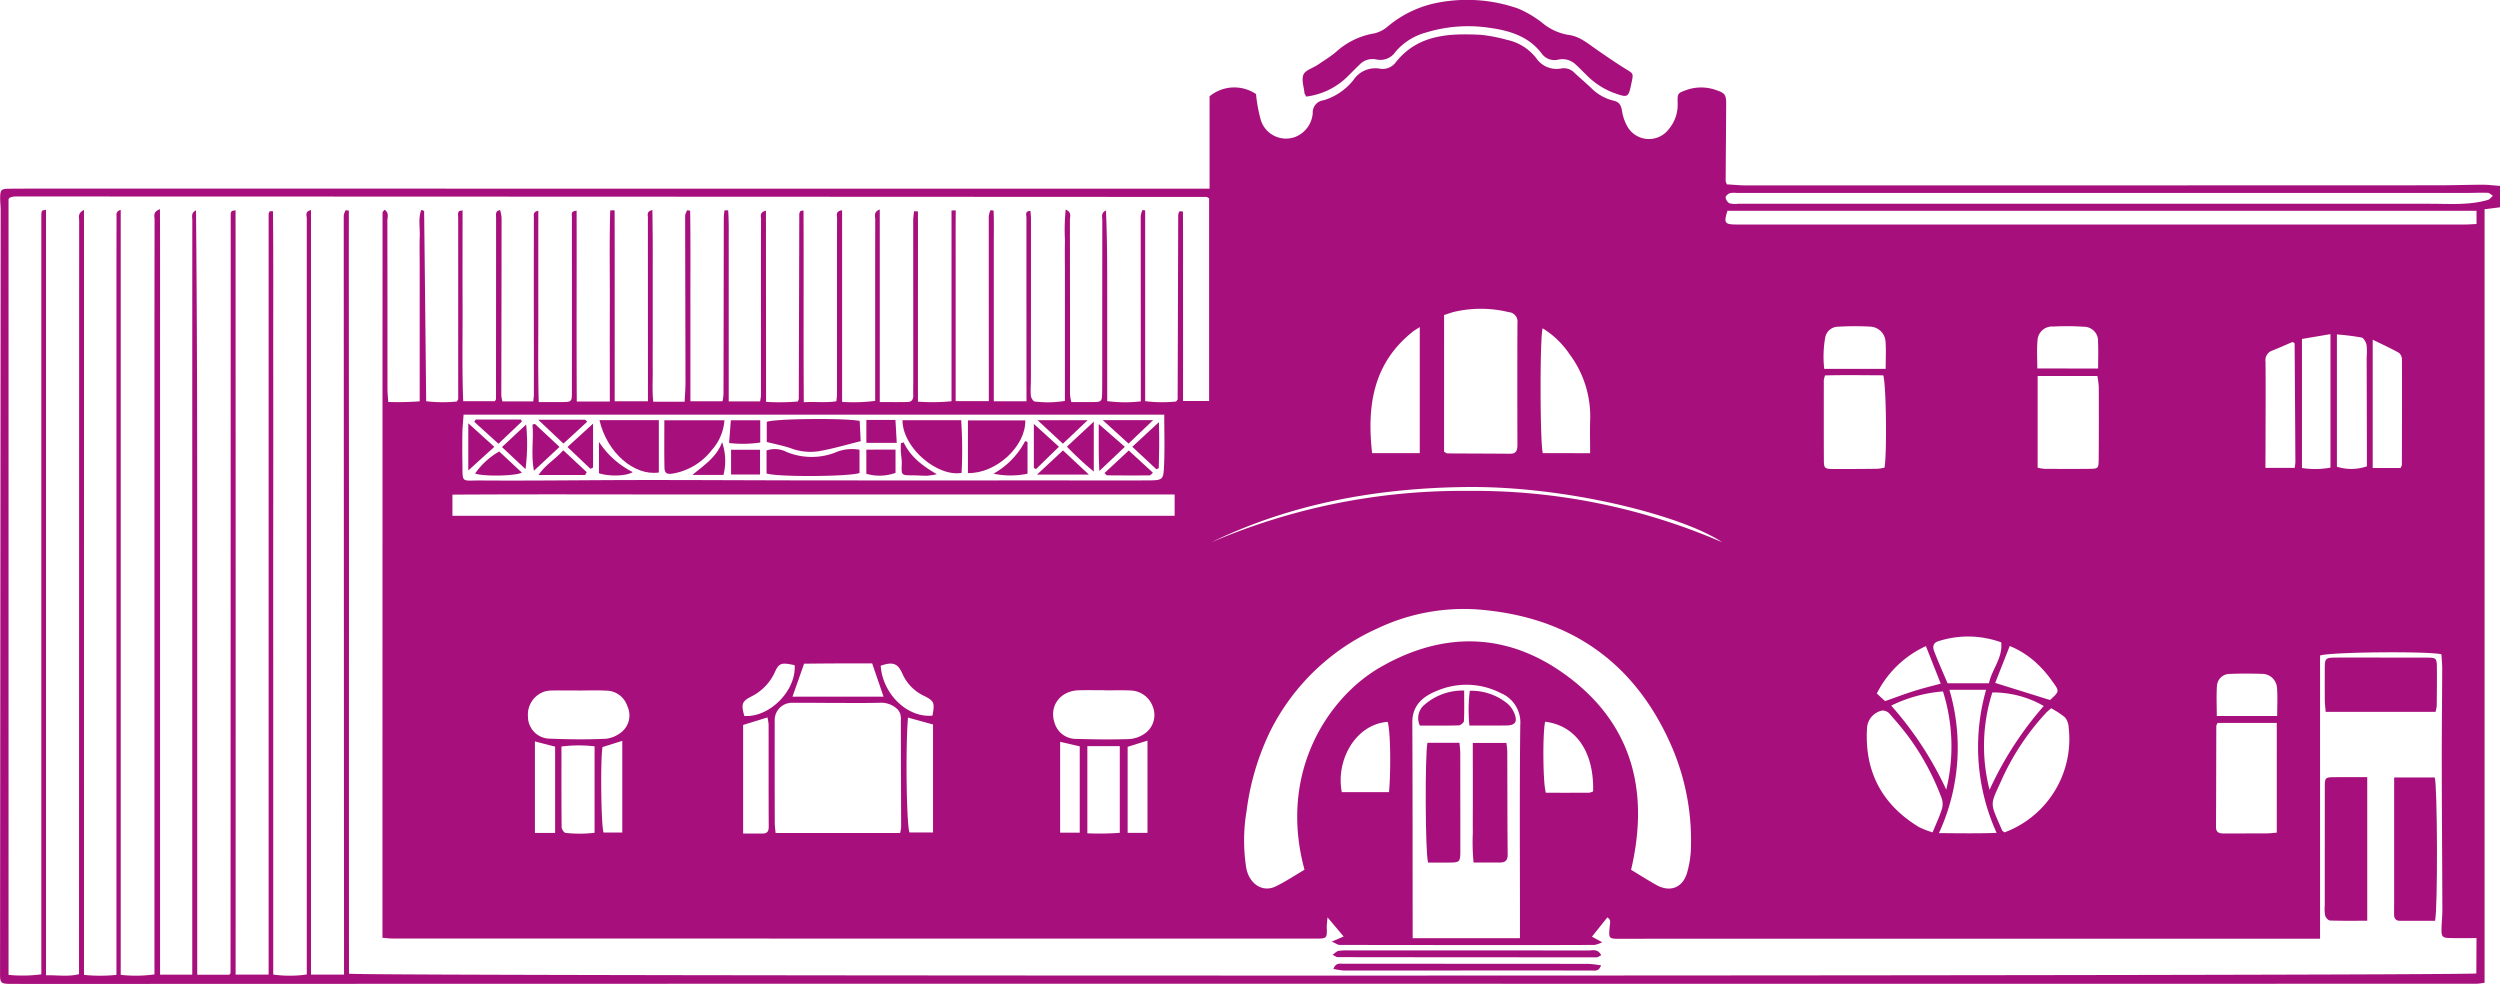 <?xml version="1.0" encoding="UTF-8"?>
<svg xmlns="http://www.w3.org/2000/svg" width="393.873" height="155.019" viewBox="0 0 393.873 155.019">
  <g transform="translate(1385.404 -1144.428)">
    <path d="M-1113.332,1183.357c1,.054,2.1.165,3.195.165q54.422,0,108.844-.021c2.358,0,4.717-.084,7.076-.088.862,0,1.725.115,2.688.186v3.369l-2.433.308q0,30.468,0,60.962,0,30.411,0,60.9a10.64,10.64,0,0,1-1.193.154q-49.555.015-99.109.017-39.2,0-78.4-.019-76.1,0-152.2.02-26,0-51.994.022-3.448,0-6.9-.017c-1.509-.006-1.64-.149-1.639-1.577q.037-41.323.066-82.647.015-18.848.029-37.7c0-.647-.087-1.295-.077-1.942.02-1.248.159-1.4,1.448-1.409,3.126-.024,6.253-.018,9.379-.018l174.68.013h5.035v-14.558a6.139,6.139,0,0,1,7.319-.351,23.573,23.573,0,0,0,.744,4.066,4.159,4.159,0,0,0,5.382,2.708,4.365,4.365,0,0,0,2.809-3.781,1.924,1.924,0,0,1,1.711-2.013,9.468,9.468,0,0,0,4.746-3.252,4.109,4.109,0,0,1,4.153-1.718,2.573,2.573,0,0,0,2.5-1.053c3.515-4.374,8.4-4.528,13.365-4.291a24.771,24.771,0,0,1,4.148.8,7.882,7.882,0,0,1,4.564,2.847,3.887,3.887,0,0,0,4,1.649,2.322,2.322,0,0,1,2.083.723c.859.806,1.764,1.563,2.614,2.379a7.435,7.435,0,0,0,3.5,1.976c.927.211,1.184.719,1.339,1.578a7.127,7.127,0,0,0,.925,2.627,3.917,3.917,0,0,0,6.468.258,5.949,5.949,0,0,0,1.374-4.089c-.04-1.585.011-1.555,1.516-2.1a6.976,6.976,0,0,1,4.68.11c1.236.407,1.456.744,1.45,2.065-.017,4.068-.057,8.136-.082,12.205A2.364,2.364,0,0,0-1113.332,1183.357Zm118.1,118.748c-1.452,0-2.79.017-4.127-.005-1.243-.021-1.41-.2-1.387-1.467.019-1,.138-2,.135-3-.023-7.664-.084-15.328-.095-22.992-.008-5.017.054-10.033.07-15.05,0-.75-.081-1.5-.121-2.2-2.06-.506-17.61-.37-19.124.2v44.61h-4.4q-40.619,0-81.237,0-12.3,0-24.6.014c-1.867,0-1.849.005-1.677-1.971.04-.465.268-1.05-.377-1.394l-2.42,3.03,1.612.883a4.837,4.837,0,0,1-1.2.417q-7.869.034-15.738.021-12.207,0-24.414-.021c-.322,0-.644-.262-1.25-.526l1.869-.8-2.543-3.021c-.064.833-.129,1.222-.116,1.608.054,1.7.021,1.743-1.744,1.743q-72.742,0-145.483-.014c-.448,0-.9-.063-1.548-.112q0-57.259.012-114.254c0-.131.177-.263.313-.452.763.476.447,1.187.448,1.754.02,8.849.011,17.7.018,26.548,0,.618.076,1.236.126,1.984a47.317,47.317,0,0,0,4.948-.1c0-1.623,0-3.032,0-4.441q0-2.212,0-4.424,0-2.124,0-4.248t0-4.248q0-2.124,0-4.248c0-1.475-.044-2.952.01-4.424.05-1.356-.253-2.752.223-4.106a1.991,1.991,0,0,1,.466.14c.116,9.937.219,19.873.322,29.986a22.763,22.763,0,0,0,4.846.04c.149-.278.2-.329.2-.381q0-14.237,0-28.473c0-.177-.019-.354-.021-.531a2.354,2.354,0,0,1,.023-.352.383.383,0,0,1,.073-.151.406.406,0,0,1,.122-.126,3.193,3.193,0,0,1,.492-.093c0,5.007-.02,9.964,0,14.919.023,5.041-.1,10.086.1,15.139h4.991c.123-.217.176-.268.176-.318q.011-14.24.014-28.48c0-.177-.011-.354-.016-.531a.762.762,0,0,1,0-.177,2.092,2.092,0,0,1,.1-.327.317.317,0,0,1,.117-.129,3.393,3.393,0,0,1,.426-.157,6.233,6.233,0,0,1,.238,1.194q-.012,13.98-.045,27.96a5.6,5.6,0,0,0,.176.994h4.859c.044-.448.1-.786.1-1.124q0-7.7-.015-15.4,0-6.195.013-12.389c0-.4-.2-.96.7-1.121,0,5.066-.012,10.062,0,15.057s-.071,9.966.065,15.084c1.41,0,2.582.01,3.752,0,1.405-.014,1.47-.073,1.473-1.5q.011-8.761.007-17.521c0-3.363-.013-6.726,0-10.088,0-.4-.246-1,.738-1.031.022,9.995-.031,19.977.025,30.059h5.206c0-5.1-.016-10.092,0-15.085.02-5.011-.088-10.026.065-15.034l.689-.006c.021,4.934.011,9.87.013,14.805,0,5.053,0,10.108,0,15.271h5.239c0-1.6,0-3.06,0-4.519q-.007-12.212-.009-24.424c0-.4-.249-.963.711-1.179.019,1.711.043,3.327.051,4.942.009,1.711,0,3.422,0,5.133q0,2.478,0,4.956,0,2.567,0,5.132c0,1.652-.013,3.3,0,4.956.018,1.679-.1,3.367.085,5.08h4.944c.049-1.094.137-2.133.135-3.173-.013-8.73-.047-17.46-.054-26.191a2.377,2.377,0,0,1,.333-.8l.455.058c.073,4.963.031,9.929.037,14.893.006,5,0,10,0,15.14h5.066a8.329,8.329,0,0,0,.148-1.079q.029-13.891.046-27.782c0-.408.07-.816.108-1.224h.582c.135,1.943.08,3.9.087,5.853.007,2.005,0,4.011,0,6.017q0,3.1,0,6.195,0,3.008,0,6.017c0,1.982,0,3.964,0,6.026h4.94a6.739,6.739,0,0,0,.141-.932q.007-6.814,0-13.626c0-4.72-.008-9.439.013-14.159,0-.445-.293-1.088.772-1.331.006,10.064.012,20.035.018,30.123a35.485,35.485,0,0,0,5.007-.06,2.293,2.293,0,0,0,.15-.4q.04-14.329.075-28.66a4.85,4.85,0,0,1,.009-.53,1.049,1.049,0,0,1,.113-.32.275.275,0,0,1,.125-.117,2.594,2.594,0,0,1,.422-.064c.048,10.038-.025,20.048.043,30.2,1.876-.1,3.5.115,5.135-.146.045-.488.093-.774.094-1.06q.005-7.432,0-14.866c0-4.306-.007-8.613.012-12.919,0-.44-.29-1.1.795-1.249v30.194a27.849,27.849,0,0,0,5.212-.157v-2.41q0-3.363,0-6.726c0-6.49-.009-12.979.01-19.468,0-.49-.31-1.161.712-1.558v30.344c1.607,0,3,.022,4.4-.01.651-.015.9-.432.88-1.073-.027-.824,0-1.65,0-2.475q-.008-12.567-.011-25.132a13.019,13.019,0,0,1,.145-1.383l.6.041c.014,4.955,0,9.911,0,14.866,0,4.988,0,9.977,0,15.1a30.972,30.972,0,0,0,5.291-.062V1187.47l.664-.02c-.024,2.463-.013,4.923-.014,7.384q0,3.717,0,7.434,0,3.8,0,7.611v7.625h5.226c0-1.257,0-2.362,0-3.467q-.01-12.831-.01-25.663a3.647,3.647,0,0,1,.27-.949l.494.059c.076,1.96.023,3.927.03,5.891.007,2.006,0,4.011,0,6.018s0,4.011,0,6.018,0,4.011,0,6.018v6.093h5.149c0-1.185,0-2.234,0-3.282q-.01-12.832-.009-25.663c0-.393-.287-1,.634-1.053.03.46.085.908.085,1.357q0,12.566-.014,25.132c0,.885-.08,1.773-.006,2.65.028.327.373.88.6.9a16.621,16.621,0,0,0,4.766-.089v-5.1q0-2.566,0-5.133,0-2.478,0-4.956t0-4.956c0-1.71-.039-3.423.008-5.132a31.728,31.728,0,0,1,.115-4.878c1.006.45.662,1.132.662,1.656q.025,13.716.014,27.432a7.91,7.91,0,0,0,.209,1.243c1.1,0,2.094,0,3.089,0,1.745,0,1.749.006,1.769-1.745.011-1.062.013-2.124.013-3.186q0-11.858.012-23.716c0-.522-.248-1.155.576-1.537.218,4.959.2,9.909.2,14.859,0,5,0,10,0,15.178a21.414,21.414,0,0,0,5.291.039c0-1.279,0-2.389,0-3.5q-.012-12.832-.015-25.663a3.928,3.928,0,0,1,.262-.983l.436.058v30.055a21.715,21.715,0,0,0,4.875.058c.179-.242.244-.289.244-.336q.047-14.5.09-29.007a1.848,1.848,0,0,1,.122-.5.205.205,0,0,1,.107-.119,2.552,2.552,0,0,1,.514.031c.039,4.864.01,9.763.018,14.66.008,5,0,10.009,0,15.191h4.106v-31.929c-.217-.116-.319-.221-.422-.221q-93.88-.048-187.76-.075a2.841,2.841,0,0,0-.683.151.384.384,0,0,0-.145.1,1.7,1.7,0,0,0-.137.162V1307.9a22.371,22.371,0,0,0,5.165-.087c0-40.029,0-79.849,0-119.67a2.8,2.8,0,0,1,.069-.519.263.263,0,0,1,.1-.144,3.423,3.423,0,0,1,.569-.117c0,40.174,0,80.266,0,120.6,1.79-.046,3.5.263,5.2-.179v-2.278q.009-46.636.016-93.272,0-11.593.007-23.186c0-.5-.28-1.149.76-1.665.006,20.262,0,40.28,0,60.3V1307.9a25,25,0,0,0,5.114,0v-5.034q0-52.388,0-104.777,0-4.779.014-9.557c0-.42-.153-.933.658-1.161v120.521a21.25,21.25,0,0,0,5.315-.068v-.885q0-47.433,0-94.865,0-11.593.02-23.186c0-.5-.326-1.188.848-1.63.03,8.156.012,16.126.016,24.1q0,12.123,0,24.247,0,12.036,0,24.071,0,12.123,0,24.247v23.944h5.073v-2.247q0-45.132,0-90.264,0-13.185.008-26.371c0-.524-.24-1.155.584-1.531.192,20,.193,40,.191,59.987,0,20.1,0,40.2,0,60.438h5.062c.125-.174.187-.219.187-.265q.018-59.64.026-119.28c0-.118-.005-.236,0-.353a.61.61,0,0,1,.031-.174.518.518,0,0,1,.079-.148.4.4,0,0,1,.126-.122,3.454,3.454,0,0,1,.529-.092q.022,60.224.008,120.41h5.2q0-60.058,0-119.782a1.049,1.049,0,0,1,.092-.333.254.254,0,0,1,.1-.138,2.18,2.18,0,0,1,.493-.006c.082,7.953.031,15.912.041,23.87q.013,12.034,0,24.07t0,24.07q0,12.035,0,24.07c0,8.01,0,16.02,0,24.171a18.7,18.7,0,0,0,5.286-.01v-3.376q0-44.335,0-88.671,0-13.539,0-27.079c0-.428-.346-1.085.663-1.305v120.452h5.205c0-1.443,0-2.735,0-4.027q-.03-57.785-.047-115.571a2.635,2.635,0,0,1,.306-.832l.5.055c-.016,20,.033,40,.023,60q-.015,30.138,0,60.231c1.987.43,333.787.371,335.161-.041Zm-133.2-10.763c1.368.826,2.649,1.645,3.973,2.387,2.084,1.168,4.061.528,4.807-1.773a15.8,15.8,0,0,0,.665-4.686,37.317,37.317,0,0,0-2.885-14.984c-5.774-13.607-16.209-20.883-30.876-21.97a31.756,31.756,0,0,0-15.639,3,34.767,34.767,0,0,0-16.893,16.191,40.4,40.4,0,0,0-3.712,12.468,28.067,28.067,0,0,0-.083,8.98c.433,2.568,2.547,4.036,4.669,3,1.568-.766,3.032-1.745,4.526-2.619-4.191-15.48,3.853-27.186,11.811-31.822,9.688-5.643,19.628-5.69,28.829.764C-1128.418,1267.868-1125.435,1278.646-1128.43,1291.341Zm-115.157-5.795a6.329,6.329,0,0,0,.157-.949c-.01-5.423-.039-10.846-.04-16.27,0-.933.137-1.78-.8-2.508a3.735,3.735,0,0,0-2.6-.789c-2.181.052-4.363.03-6.546.026-2.358,0-4.717-.041-7.075-.021a2.715,2.715,0,0,0-2.857,2.656q-.015,8.137.011,16.275c0,.507.081,1.013.129,1.58Zm43.248-53.333h-76c-12.585,0-25.171-.055-37.783.025v3.333h113.783Zm54.407,69.906v-2.69c0-10.312-.079-20.625.05-30.936a5,5,0,0,0-3.094-5,11.8,11.8,0,0,0-10.077-.33c-2.137.858-3.85,2.237-3.837,4.954.049,10.665.039,21.33.052,32,0,.63,0,1.26,0,2.006Zm-56.044-82.477h-110.391c-.074,1.095-.17,1.964-.185,2.834q-.04,2.3,0,4.6c.069,3.454-.316,2.908,2.958,2.931,8.422.06,16.845-.066,25.268-.072,8.957-.006,17.913.052,26.87.06q18.211.016,36.423,0c5.482,0,10.965.034,16.447,0,2.382-.013,2.48-.066,2.58-2.329C-1201.889,1225.091-1201.976,1222.509-1201.976,1219.642Zm44.085,5.84c.3.159.4.258.5.259,3.3.021,6.6.024,9.9.052.973.008,1.159-.539,1.157-1.365-.015-6.424-.028-12.848.007-19.272a1.484,1.484,0,0,0-1.375-1.671,18.557,18.557,0,0,0-8.4-.092c-.608.133-1.2.362-1.785.545Zm162.663-37.967h-118.016c-.595,1.921-.442,2.151,1.38,2.163h.354q57.228,0,114.455,0c.572,0,1.144-.048,1.827-.079Zm-57.687-2.809h-58.925a3.034,3.034,0,0,0-1.05.042c-.274.107-.662.462-.639.667a1.263,1.263,0,0,0,.59.915,3.877,3.877,0,0,0,1.4.08q54.5,0,109,0c3.04,0,6.1.256,9.081-.6.308-.088.543-.431.811-.656-.271-.164-.536-.457-.813-.469-1.059-.042-2.122.018-3.184.018Q-1024.78,1184.711-1052.915,1184.707Zm26.217,83.5h-9.331c-.111.265-.194.373-.195.479-.017,5.294-.017,10.589-.049,15.883-.006.926.526,1.055,1.248,1.052,2.236-.008,4.472,0,6.708-.014.511,0,1.022-.071,1.618-.115Zm-61.8-40.22c.4-2.244.264-13.2-.2-14.547-3.048-.013-6.134-.066-9.166.015a4.029,4.029,0,0,0-.2.747c0,4.236-.008,8.471.011,12.707.005,1.129.173,1.281,1.36,1.287,2.353.01,4.706,0,7.058-.032A7.549,7.549,0,0,0-1088.5,1227.983Zm24.125,0a7.158,7.158,0,0,0,1.091.186c2.358.015,4.717.025,7.075,0,1.378-.013,1.438-.055,1.451-1.552.034-3.771.033-7.544.017-11.315a13.431,13.431,0,0,0-.223-1.76h-9.411Zm-5.23,57.467a15.692,15.692,0,0,0,10.117-16.529,2.733,2.733,0,0,0-.562-1.581,13.488,13.488,0,0,0-2.2-1.451c-.35.317-.626.526-.854.78a39.308,39.308,0,0,0-6.823,10.228c-1.986,4.483-2.065,3.531-.042,8.244C-1069.926,1285.238-1069.792,1285.294-1069.6,1285.451Zm-11.324,0c.559-1.37,1.11-2.53,1.49-3.743a2.826,2.826,0,0,0-.083-1.712,39.879,39.879,0,0,0-4.853-9.147c-1.016-1.43-2.172-2.765-3.326-4.09a1.49,1.49,0,0,0-1.151-.511,2.994,2.994,0,0,0-2.408,2.873c-.382,6.791,2.379,11.946,8.167,15.477A13.841,13.841,0,0,0-1080.927,1285.448Zm-53.952-59.75c0-1.91-.049-3.612.01-5.309a16.351,16.351,0,0,0-3.229-10.252,13.911,13.911,0,0,0-4.262-4.115c-.462,1.544-.409,18.391.03,19.676Zm-26.84-19.864c-.52.334-.77.467-.99.639-6.345,4.964-7.363,11.731-6.518,19.215h7.507Zm-132.6,57.263v-.013h-1.938c-.646,0-1.293-.015-1.939.009a4.724,4.724,0,0,0-1.387.15,3.828,3.828,0,0,0-2.64,3.934,3.474,3.474,0,0,0,3.507,3.5c2.93.118,5.873.153,8.8.015a4.788,4.788,0,0,0,2.627-1.217,3.4,3.4,0,0,0,.723-3.916,3.51,3.51,0,0,0-3.348-2.446C-1291.383,1263.037-1292.855,1263.1-1294.324,1263.1Zm82.955-.022v-.027c-1.356,0-2.714-.032-4.069.007-3.021.086-4.793,2.6-3.755,5.336a3.511,3.511,0,0,0,3.43,2.324c2.767.081,5.54.117,8.3.025a4.786,4.786,0,0,0,2.421-.873,3.55,3.55,0,0,0,1.31-4.08,3.848,3.848,0,0,0-3.573-2.7C-1208.654,1263.03-1210.012,1263.074-1211.369,1263.074Zm133.09-.093a32.173,32.173,0,0,1-1.65,22.576c3.17.024,6,.072,9.089-.035a32.736,32.736,0,0,1-1.658-22.541Zm65.775-35.2c0-.912,0-1.9,0-2.887q-.019-7.155-.038-14.31a9.6,9.6,0,0,0-.013-1.935c-.094-.444-.451-1.1-.8-1.174a38.229,38.229,0,0,0-3.873-.481v20.837A7.537,7.537,0,0,0-1012.5,1227.777Zm-10.231-20.08v20.33a13.224,13.224,0,0,0,4.492-.057v-21.028Zm11.145.129v20.2h4.39c.117-.264.206-.371.206-.477.017-5.544.033-11.089.014-16.633a1.356,1.356,0,0,0-.474-1.029C-1008.716,1209.183-1010.034,1208.586-1011.591,1207.826Zm-16.893,20.182h4.6a7.334,7.334,0,0,0,.113-.9q-.052-9.338-.124-18.676c0-.046-.056-.1-.1-.136a1.444,1.444,0,0,0-.26-.107c-1,.428-2.062.91-3.146,1.337a1.591,1.591,0,0,0-1.075,1.762c.04,4.7,0,9.407,0,14.111C-1028.485,1226.208-1028.484,1227.021-1028.484,1228.008Zm-213.868,39.345c-.408,4.72-.238,16.891.235,18.1h3.706v-17.012Zm163.573,11.357a28.747,28.747,0,0,0-.516-15.478,22.584,22.584,0,0,0-8.155,2.234A54.087,54.087,0,0,1-1078.779,1278.71Zm-135.317-6.859v13.731a43.828,43.828,0,0,0,5.109-.075v-13.656Zm142.143,6.885a53.973,53.973,0,0,1,8.537-13.208,16.026,16.026,0,0,0-8.1-2.137A27.731,27.731,0,0,0-1071.953,1278.735Zm-219.78-6.856a21.668,21.668,0,0,0-5.217.028c0,4.373-.014,8.548.028,12.722,0,.312.384.869.626.89a20.5,20.5,0,0,0,4.563-.018Zm149.757-3.866c-.412,1.766-.349,9.835.12,11.182,2.25,0,4.535.006,6.819-.01a2.064,2.064,0,0,0,.621-.208C-1134.238,1272.941-1137,1268.624-1141.975,1268.013Zm-24.593,11.083c.328-3.879.2-9.862-.217-11.073-5.054.386-8.2,6.029-7.223,11.073Zm-101.76,6.522c1.173,0,2.106,0,3.039,0,.741,0,1-.321.993-1.09-.029-5.352-.008-10.7-.017-16.057a7.523,7.523,0,0,0-.179-1.147l-3.836,1.189Zm7.776-21.568h14.348l-1.792-5.233c-1.812,0-3.63-.006-5.448,0-1.856.008-3.712.028-5.278.041Zm188.5-2.108c.485-2.247,2.2-3.992,1.931-6.444a15.319,15.319,0,0,0-9.791-.218c-.835.236-1.1.759-.759,1.647.648,1.69,1.392,3.342,2.1,5.014Zm-16.27-49.528c0-1.585.084-2.985-.026-4.37a2.514,2.514,0,0,0-2.329-2.284,43.861,43.861,0,0,0-5.1.009,2.083,2.083,0,0,0-2.058,1.64,17.36,17.36,0,0,0-.168,5Zm61.681,54.686c0-1.608.077-3.015-.023-4.41a2.365,2.365,0,0,0-2.126-2.219c-1.765-.063-3.535-.073-5.3,0a2.011,2.011,0,0,0-2.038,1.848c-.106,1.557-.027,3.127-.027,4.784Zm-28.211-54.747c0-1.5.056-2.844-.015-4.178a2.222,2.222,0,0,0-2.285-2.4,38.509,38.509,0,0,0-4.771-.032,2.3,2.3,0,0,0-2.479,2.266c-.129,1.388-.028,2.8-.028,4.343Zm-139.522,27.3a100.336,100.336,0,0,1,40.214-8.017,98.179,98.179,0,0,1,40.066,8.088c-5.878-4.017-24.227-8.93-40.589-8.694C-1168.505,1231.227-1181.847,1233.623-1194.372,1239.65Zm-96.111,32.344c-.354,2.256-.21,12.495.172,13.468h2.945V1271.03Zm-7.463,13.532v-13.6l-3.183-.824v14.421Zm93.328-.016v-14.532l-3.129.976v13.557Zm-10.676-.03v-13.6l-3.09-.718v14.316Zm152.867-20.9c1.483-1.343,1.521-1.37.386-2.911a17.543,17.543,0,0,0-2.407-2.8,13.718,13.718,0,0,0-4.325-2.795l-2.291,5.811Zm-17.211-2.564-2.345-5.929a16.235,16.235,0,0,0-7.731,7.467l1.3,1.2c1.718-.6,3.087-1.13,4.484-1.565C-1082.552,1262.758-1081.146,1262.423-1079.638,1262.015Zm-188.506,5.073c3.965.287,8.21-3.995,7.931-8-1.981-.421-2.445-.386-3.074,1.016a8,8,0,0,1-3.8,3.948C-1268.567,1264.826-1268.628,1265.32-1268.145,1267.088Zm29.648-.035c.357-2.035.317-2.3-1.3-3.112a6.976,6.976,0,0,1-3.457-3.551c-.727-1.646-1.549-1.848-3.4-1.213C-1246.344,1263.66-1242.436,1267.435-1238.5,1267.053Z" transform="translate(0 -9.88)" fill="#a7107c"></path>
    <path d="M-805.075,1159.644c-.167-.316-.259-.415-.269-.521-.1-.993-.507-2.124-.166-2.938.291-.7,1.459-1.015,2.221-1.528.976-.657,1.985-1.279,2.888-2.027a11.844,11.844,0,0,1,6.1-2.952,5.071,5.071,0,0,0,2.147-1.145,17.339,17.339,0,0,1,7.219-3.562,24.336,24.336,0,0,1,13.228.8,16.647,16.647,0,0,1,3.783,2.224,8.557,8.557,0,0,0,4.089,1.92c1.781.2,3.1,1.341,4.5,2.314,1.494,1.037,2.994,2.073,4.54,3.029,1.243.769,1.276.715,1.007,2.034-.538,2.633-.524,2.594-3.054,1.686a12.1,12.1,0,0,1-4.2-2.849c-.512-.486-.991-1.008-1.517-1.478a3.02,3.02,0,0,0-2.757-.841,2.473,2.473,0,0,1-2.669-.957c-2.1-2.775-5.184-3.633-8.348-4.062a22.589,22.589,0,0,0-9.958.789,9.518,9.518,0,0,0-4.694,2.977,2.887,2.887,0,0,1-3.065,1.237,2.806,2.806,0,0,0-2.6.795c-.639.608-1.253,1.242-1.879,1.864A11.251,11.251,0,0,1-805.075,1159.644Z" transform="translate(-374.534 0)" fill="#a7107c"></path>
    <path d="M-319.853,1490.472h6.392c.425,1.211.493,20.689.05,22.581-1.806,0-3.67.006-5.534,0-.669,0-.928-.407-.924-1.032.006-.706.011-1.413.011-2.121q0-8.748,0-17.5Z" transform="translate(-688.351 -223.55)" fill="#a7107c"></path>
    <path d="M-344.067,1490.308v22.625c-2.029,0-3.956.032-5.88-.037-.272-.009-.668-.472-.754-.793a6.2,6.2,0,0,1-.058-1.583q0-9.2.006-18.4c0-1.8,0-1.8,1.725-1.807C-347.444,1490.306-345.859,1490.308-344.067,1490.308Z" transform="translate(-668.381 -223.443)" fill="#a7107c"></path>
    <path d="M-333.27,1445.635h-17.307c-.05-.617-.13-1.183-.136-1.75-.019-1.591-.01-3.184-.008-4.776,0-2,0-2.016,2.1-2.028,2.181-.014,4.363,0,6.544,0q3.714,0,7.429.009c1.44,0,1.575.094,1.59,1.427.023,2.063,0,4.127-.024,6.189A5.392,5.392,0,0,1-333.27,1445.635Z" transform="translate(-668.418 -189.054)" fill="#a7107c"></path>
    <path d="M-791.927,1574.156c.379-1.03,1.039-.812,1.589-.815,2.6-.011,5.19,0,7.785,0q15.394,0,30.787.016a17.28,17.28,0,0,1,2.006.237c-.384,1.041-1.049.809-1.6.811-2.242.011-4.482-.007-6.724-.006q-16.1.006-32.2.006A11.472,11.472,0,0,1-791.927,1574.156Z" transform="translate(-383.395 -277.073)" fill="#a7107c"></path>
    <path d="M-750.008,1568.129c-.311.149-.507.326-.7.326q-20.417.005-40.833-.026c-.193,0-.385-.175-.8-.373.428-.293.658-.563.928-.612a9.019,9.019,0,0,1,1.585-.078q18.917,0,37.833.01C-751.34,1567.376-750.545,1567.072-750.008,1568.129Z" transform="translate(-383.126 -273.204)" fill="#a7107c"></path>
    <path d="M-729.943,1475.1h5.292a12.86,12.86,0,0,1,.14,1.293c.022,5.426.013,10.853.063,16.279.009.954-.39,1.273-1.25,1.268-1.293-.008-2.587,0-4.123,0a34.153,34.153,0,0,1-.115-4.764c-.021-1.533,0-3.067,0-4.6q0-2.389,0-4.778C-729.943,1478.276-729.943,1476.754-729.943,1475.1Z" transform="translate(-423.423 -213.621)" fill="#a7107c"></path>
    <path d="M-745.539,1475.038c.056.655.129,1.113.13,1.573q.018,7.771.012,15.542c0,1.669-.12,1.755-1.835,1.753-1.106,0-2.213,0-3.248,0-.451-1.389-.5-17.138-.1-18.867Z" transform="translate(-409.93 -213.579)" fill="#a7107c"></path>
    <path d="M-731.635,1457.347a24.706,24.706,0,0,1,.063-5.47,8.95,8.95,0,0,1,5.978,2.059,3.985,3.985,0,0,1,1.072,1.57c.49,1.3.076,1.829-1.328,1.838C-727.714,1457.356-729.579,1457.347-731.635,1457.347Z" transform="translate(-422.266 -198.616)" fill="#a7107c"></path>
    <path d="M-746.924,1451.771c0,1.694.038,3.255-.038,4.81-.013.25-.53.672-.824.679-2.039.06-4.081.032-6.11.032a2.717,2.717,0,0,1,.641-3.214A9.2,9.2,0,0,1-746.924,1451.771Z" transform="translate(-407.802 -198.548)" fill="#a7107c"></path>
    <path d="M-1044.143,1334.534v-3.17c1.139-.487,11.91-.635,14.644-.152.049,1.036.1,2.117.153,3.2-2.22.548-4.288,1.163-6.4,1.544a8.7,8.7,0,0,1-4.524-.4C-1041.467,1335.126-1042.738,1334.9-1044.143,1334.534Z" transform="translate(-220.459 -120.474)" fill="#a7107c"></path>
    <path d="M-983.726,1331.44h9.246a70.844,70.844,0,0,1,.064,8.3C-978.156,1340.413-983.718,1335.844-983.726,1331.44Z" transform="translate(-259.49 -120.813)" fill="#a7107c"></path>
    <path d="M-1089.745,1331.476h9.468a7.864,7.864,0,0,1-2,4.7,9.85,9.85,0,0,1-6.031,3.68c-1.034.2-1.4-.03-1.418-.979C-1089.775,1336.48-1089.745,1334.078-1089.745,1331.476Z" transform="translate(-190.993 -120.836)" fill="#a7107c"></path>
    <path d="M-1118.592,1331.424h9.353v8.25C-1113.125,1340.247-1117.431,1336.518-1118.592,1331.424Z" transform="translate(-172.365 -120.802)" fill="#a7107c"></path>
    <path d="M-945.562,1331.524c.1,4.075-4.621,8.42-9.036,8.3v-8.3Z" transform="translate(-278.307 -120.867)" fill="#a7107c"></path>
    <path d="M-1029.591,1344.346V1348c-1.316.57-12.846.676-14.648.082v-3.626a4.04,4.04,0,0,1,3.167.238,10.339,10.339,0,0,0,7.558.128A6.577,6.577,0,0,1-1029.591,1344.346Z" transform="translate(-220.397 -129.057)" fill="#a7107c"></path>
    <path d="M-1055.461,1348.508h-4.562v-3.9h4.562Z" transform="translate(-210.201 -129.321)" fill="#a7107c"></path>
    <path d="M-995.221,1344.537v3.662a7.377,7.377,0,0,1-4.6.143v-3.8Z" transform="translate(-249.093 -129.273)" fill="#a7107c"></path>
    <path d="M-1060.909,1335.052c.107-1.38.191-2.459.278-3.584H-1056v3.512A18.7,18.7,0,0,1-1060.909,1335.052Z" transform="translate(-209.628 -120.831)" fill="#a7107c"></path>
    <path d="M-1170.153,1345.372l3.57,3.331c-1.1.561-6.093.616-7.374.144A11.65,11.65,0,0,1-1170.153,1345.372Z" transform="translate(-136.598 -129.813)" fill="#a7107c"></path>
    <path d="M-999.8,1331.334h4.585c.065,1.178.127,2.3.2,3.611H-999.8Z" transform="translate(-249.109 -120.744)" fill="#a7107c"></path>
    <path d="M-1138.372,1348.727h-7.341c1.063-1.61,2.625-2.449,3.892-3.889l3.7,3.446Z" transform="translate(-154.844 -129.468)" fill="#a7107c"></path>
    <path d="M-890,1344.934l3.805,3.5c-.2.173-.363.422-.523.424-2.232.02-4.463.009-6.695-.01-.085,0-.169-.143-.409-.359Z" transform="translate(-317.571 -129.53)" fill="#a7107c"></path>
    <path d="M-919.771,1344.887l4.079,3.813h-8.167Z" transform="translate(-298.164 -129.5)" fill="#a7107c"></path>
    <path d="M-1148.043,1333.084l3.879,3.631-4.033,3.755c-.492-2.636,0-4.965-.227-7.265Z" transform="translate(-153.092 -121.875)" fill="#a7107c"></path>
    <path d="M-906.317,1339.954a48.115,48.115,0,0,1-4.234-3.928l4.234-3.938Z" transform="translate(-306.762 -121.23)" fill="#a7107c"></path>
    <path d="M-881.452,1336.192l4.194-3.887c.085,2.66.038,4.956-.021,7.252l-.38.171Z" transform="translate(-325.56 -121.371)" fill="#a7107c"></path>
    <path d="M-925.263,1333.118l3.952,3.594-3.608,3.511-.345-.16Z" transform="translate(-297.257 -121.897)" fill="#a7107c"></path>
    <path d="M-892.277,1336.75l-4.02,3.807c-.147-2.6-.08-4.771-.094-7.394Z" transform="translate(-315.907 -121.926)" fill="#a7107c"></path>
    <path d="M-1174.079,1331.156h7.113l.173.3-3.7,3.512-3.8-3.445Z" transform="translate(-136.381 -120.629)" fill="#a7107c"></path>
    <path d="M-1176.979,1340.255v-7.432l4.1,3.708Z" transform="translate(-134.645 -121.705)" fill="#a7107c"></path>
    <path d="M-919.607,1335.163l-3.978-3.7h7.878Z" transform="translate(-298.342 -120.829)" fill="#a7107c"></path>
    <path d="M-886.672,1331.405l-3.873,3.7-4.069-3.7Z" transform="translate(-317.057 -120.79)" fill="#a7107c"></path>
    <path d="M-937.865,1340.893v5.009a13.14,13.14,0,0,1-5.363-.007,12.462,12.462,0,0,0,4.982-5.126Z" transform="translate(-285.652 -126.839)" fill="#a7107c"></path>
    <path d="M-1138.141,1331.571l-3.741,3.435-3.968-3.751h7.421Z" transform="translate(-154.755 -120.693)" fill="#a7107c"></path>
    <path d="M-1129.224,1340.094l-3.624-3.442,4.035-3.682v6.92Z" transform="translate(-163.155 -121.8)" fill="#a7107c"></path>
    <path d="M-1161.982,1336.921l3.806-3.551a31.057,31.057,0,0,1-.1,7.033Z" transform="translate(-144.334 -122.06)" fill="#a7107c"></path>
    <path d="M-1118.818,1341.092a13.648,13.648,0,0,0,5.322,4.76c-1.029.655-3.734.711-5.322.183Z" transform="translate(-172.218 -127.048)" fill="#a7107c"></path>
    <path d="M-984.046,1341.3c1.034,2.193,2.828,3.629,5.234,5.027a13.606,13.606,0,0,1-1.556.238c-.762.005-1.524-.061-2.286-.064-1.776-.009-1.753,0-1.687-1.814.023-.64-.109-1.283-.144-1.927-.025-.437,0-.876,0-1.315Z" transform="translate(-258.991 -127.184)" fill="#a7107c"></path>
    <path d="M-1072.35,1346.4h-4.906c1.81-1.521,3.784-2.752,4.691-5.157A9.167,9.167,0,0,1-1072.35,1346.4Z" transform="translate(-199.068 -127.144)" fill="#a7107c"></path>
  </g>
</svg>
